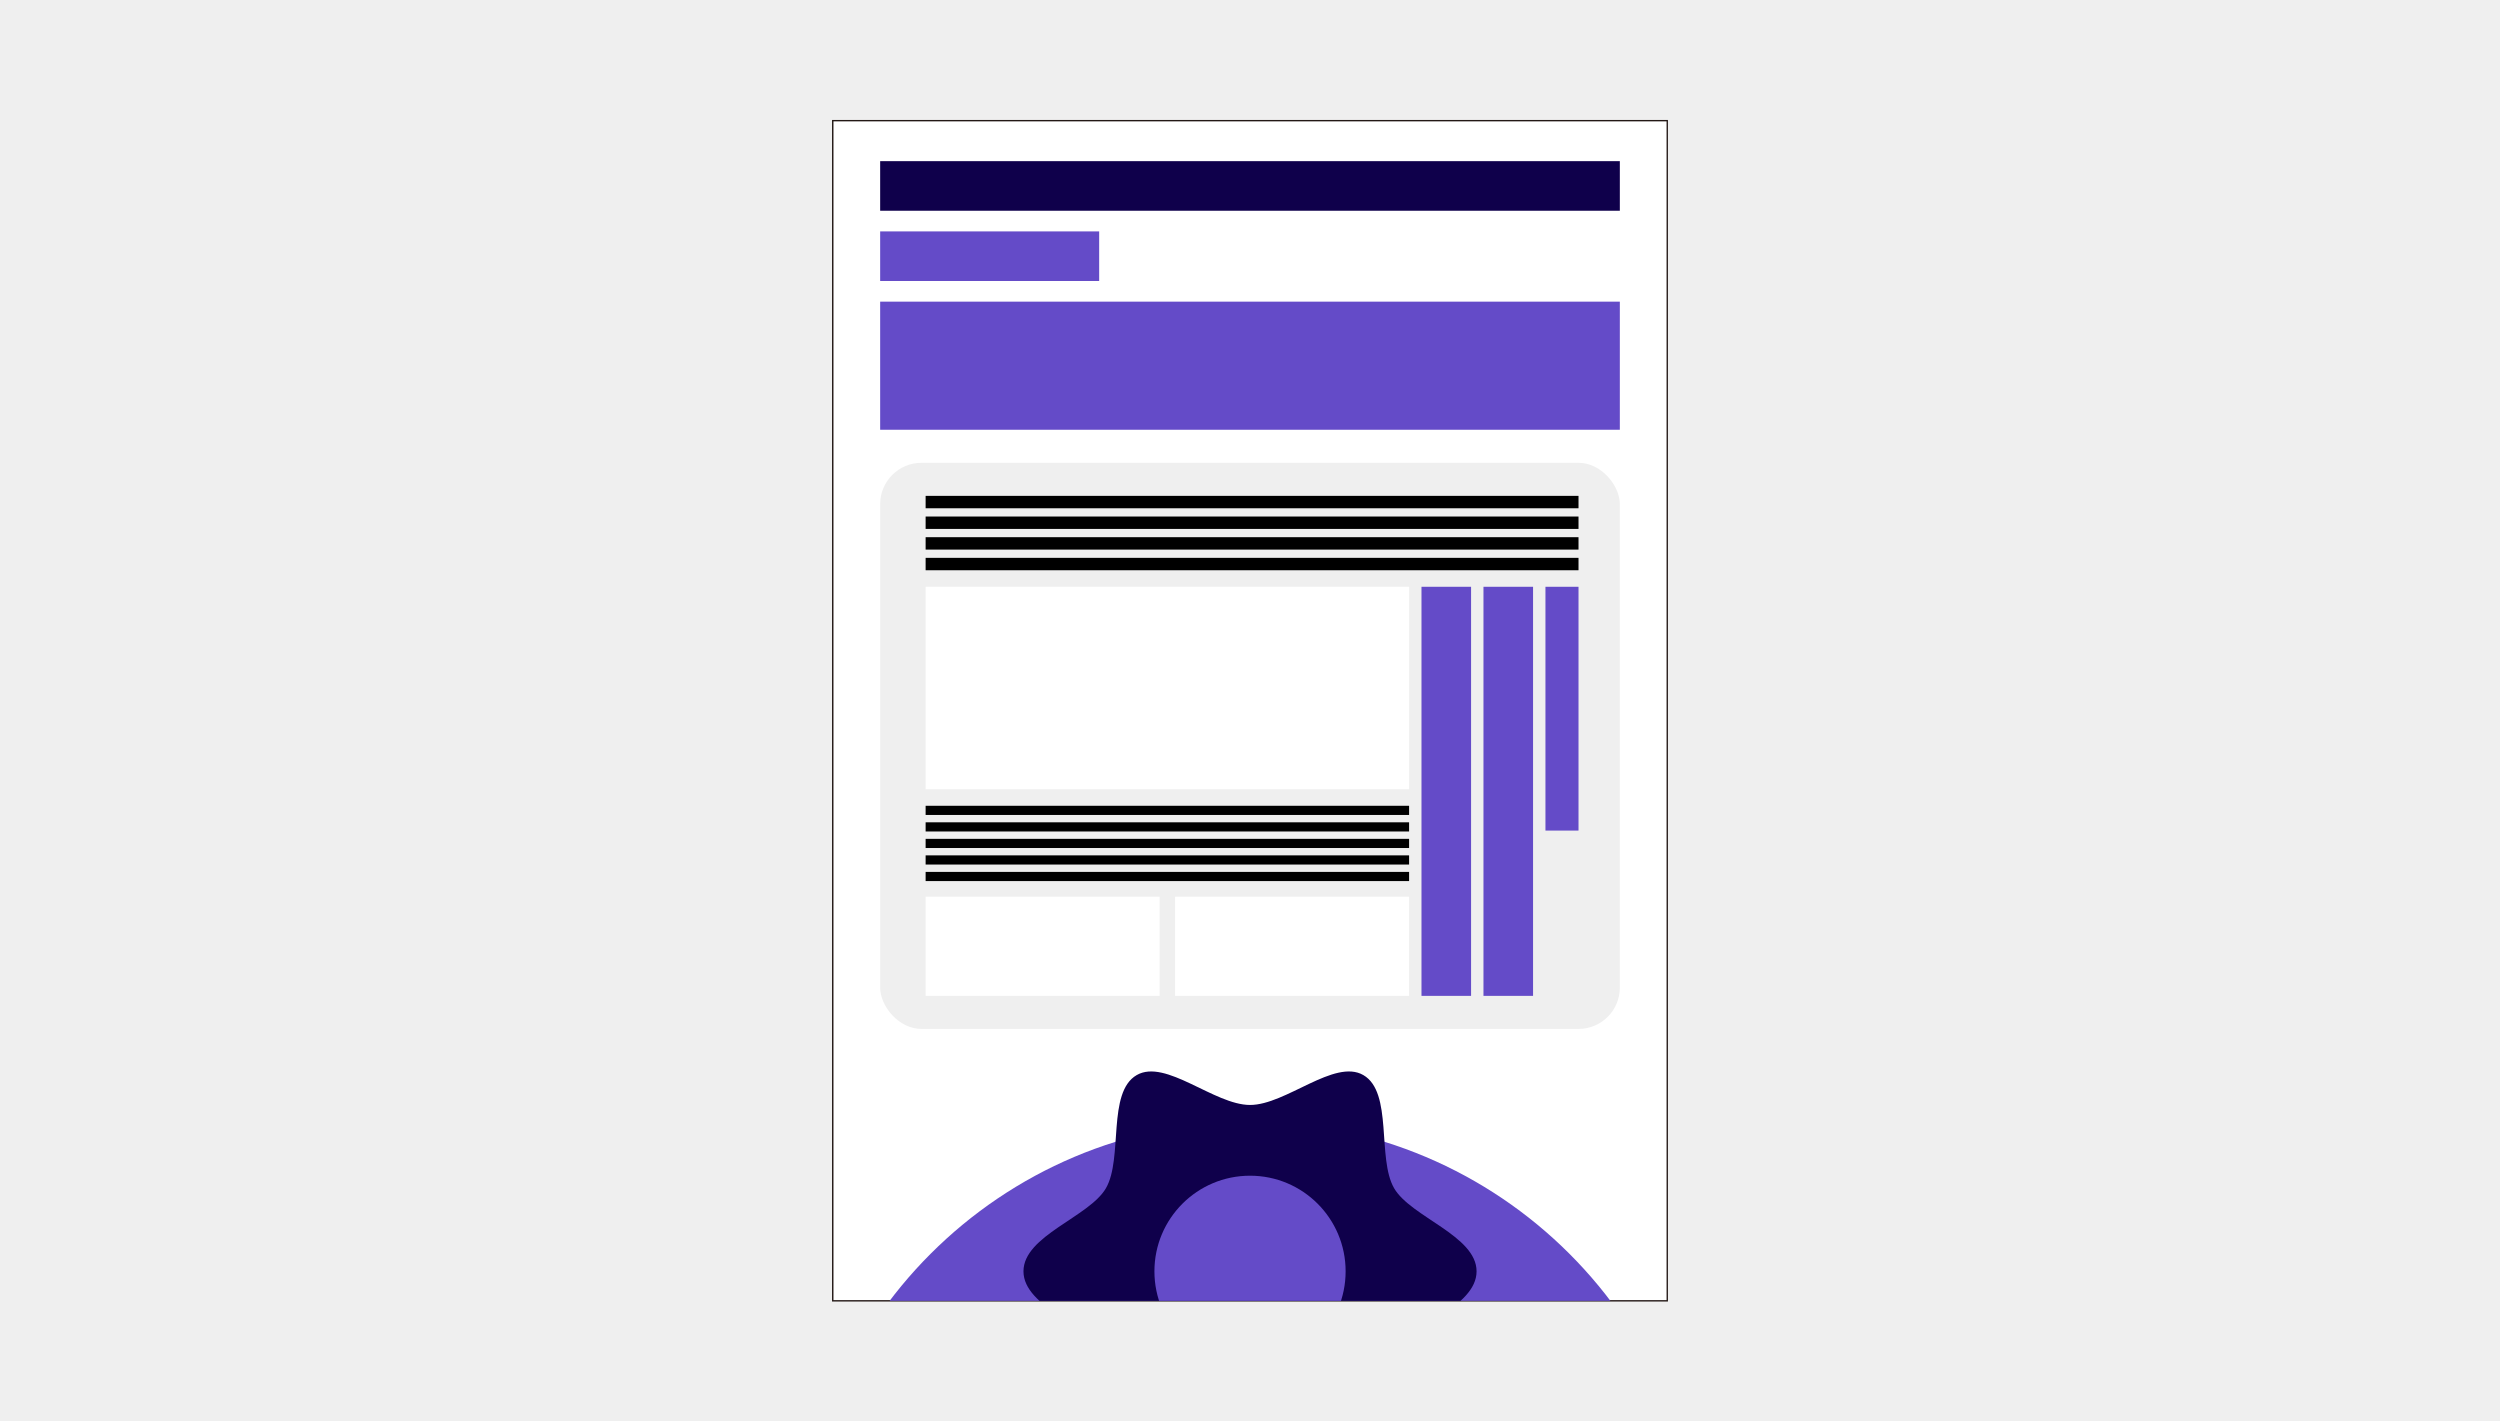 <svg viewBox="0 0 605 344" xmlns="http://www.w3.org/2000/svg" xmlns:xlink="http://www.w3.org/1999/xlink"><clipPath id="a"><path d="m201.53 29.2h201.95v285.61h-201.95z"/></clipPath><path d="m0 0h605v344h-605z" fill="#efefef"/><path d="m201.53 29.2h201.95v285.61h-201.95z" fill="#fff"/><path d="m403.64 314.97h-202.29v-285.94h202.29v285.95zm-201.94-.34h201.61v-285.26h-201.61v285.27z" fill="#231815"/><g clip-path="url(#a)"><path d="m193.2 380.7c0-60.36 48.94-109.31 109.31-109.31s109.3 48.95 109.3 109.31-48.94 109.3-109.3 109.3-109.31-48.93-109.31-109.3z" fill="#644bc8"/><path d="m247.68 307.66c0-8.66 15.91-13.12 19.96-20.12 4.17-7.21.22-23.19 7.44-27.37 7-4.05 18.76 7.23 27.43 7.23s20.43-11.28 27.42-7.23c7.21 4.17 3.27 20.15 7.44 27.37 4.05 7 19.96 11.47 19.96 20.12s-15.91 13.13-19.96 20.12c-4.18 7.22-.23 23.18-7.44 27.37-6.99 4.03-18.76-7.24-27.42-7.24s-20.43 11.26-27.43 7.24c-7.22-4.18-3.27-20.15-7.44-27.37-4.05-7-19.96-11.46-19.96-20.12z" fill="#0f004b"/><path d="m279.37 307.66c0-12.78 10.36-23.14 23.14-23.14s23.13 10.36 23.13 23.14-10.35 23.14-23.13 23.14-23.14-10.36-23.14-23.14z" fill="#644bc8"/></g><path d="m213 39h179v12h-179z" fill="#0f004b"/><path d="m213 56h53v12h-53z" fill="#644bc8"/><path d="m213 73h179v31h-179z" fill="#644bc8"/><rect fill="#efefef" height="137" rx="10" width="179" x="213" y="112"/><path d="m224 120h158v3h-158z"/><path d="m224 125h158v3h-158z"/><path d="m224 130h158v3h-158z"/><path d="m224 135h158v3h-158z"/><path d="m224 195h117v2.22h-117z"/><path d="m224 199h117v2.22h-117z"/><path d="m224 203h117v2.22h-117z"/><path d="m224 207h117v2.22h-117z"/><path d="m224 211h117v2.22h-117z"/><g fill="#fff"><path d="m224 142h117v49h-117z"/><path d="m224 217h56.63v24h-56.63z"/><path d="m284.37 217h56.63v24h-56.63z"/></g><path d="m374 142h8v59h-8z" fill="#644bc8"/><path d="m359 142h12v99h-12z" fill="#644bc8"/><path d="m344 142h12v99h-12z" fill="#644bc8"/></svg>